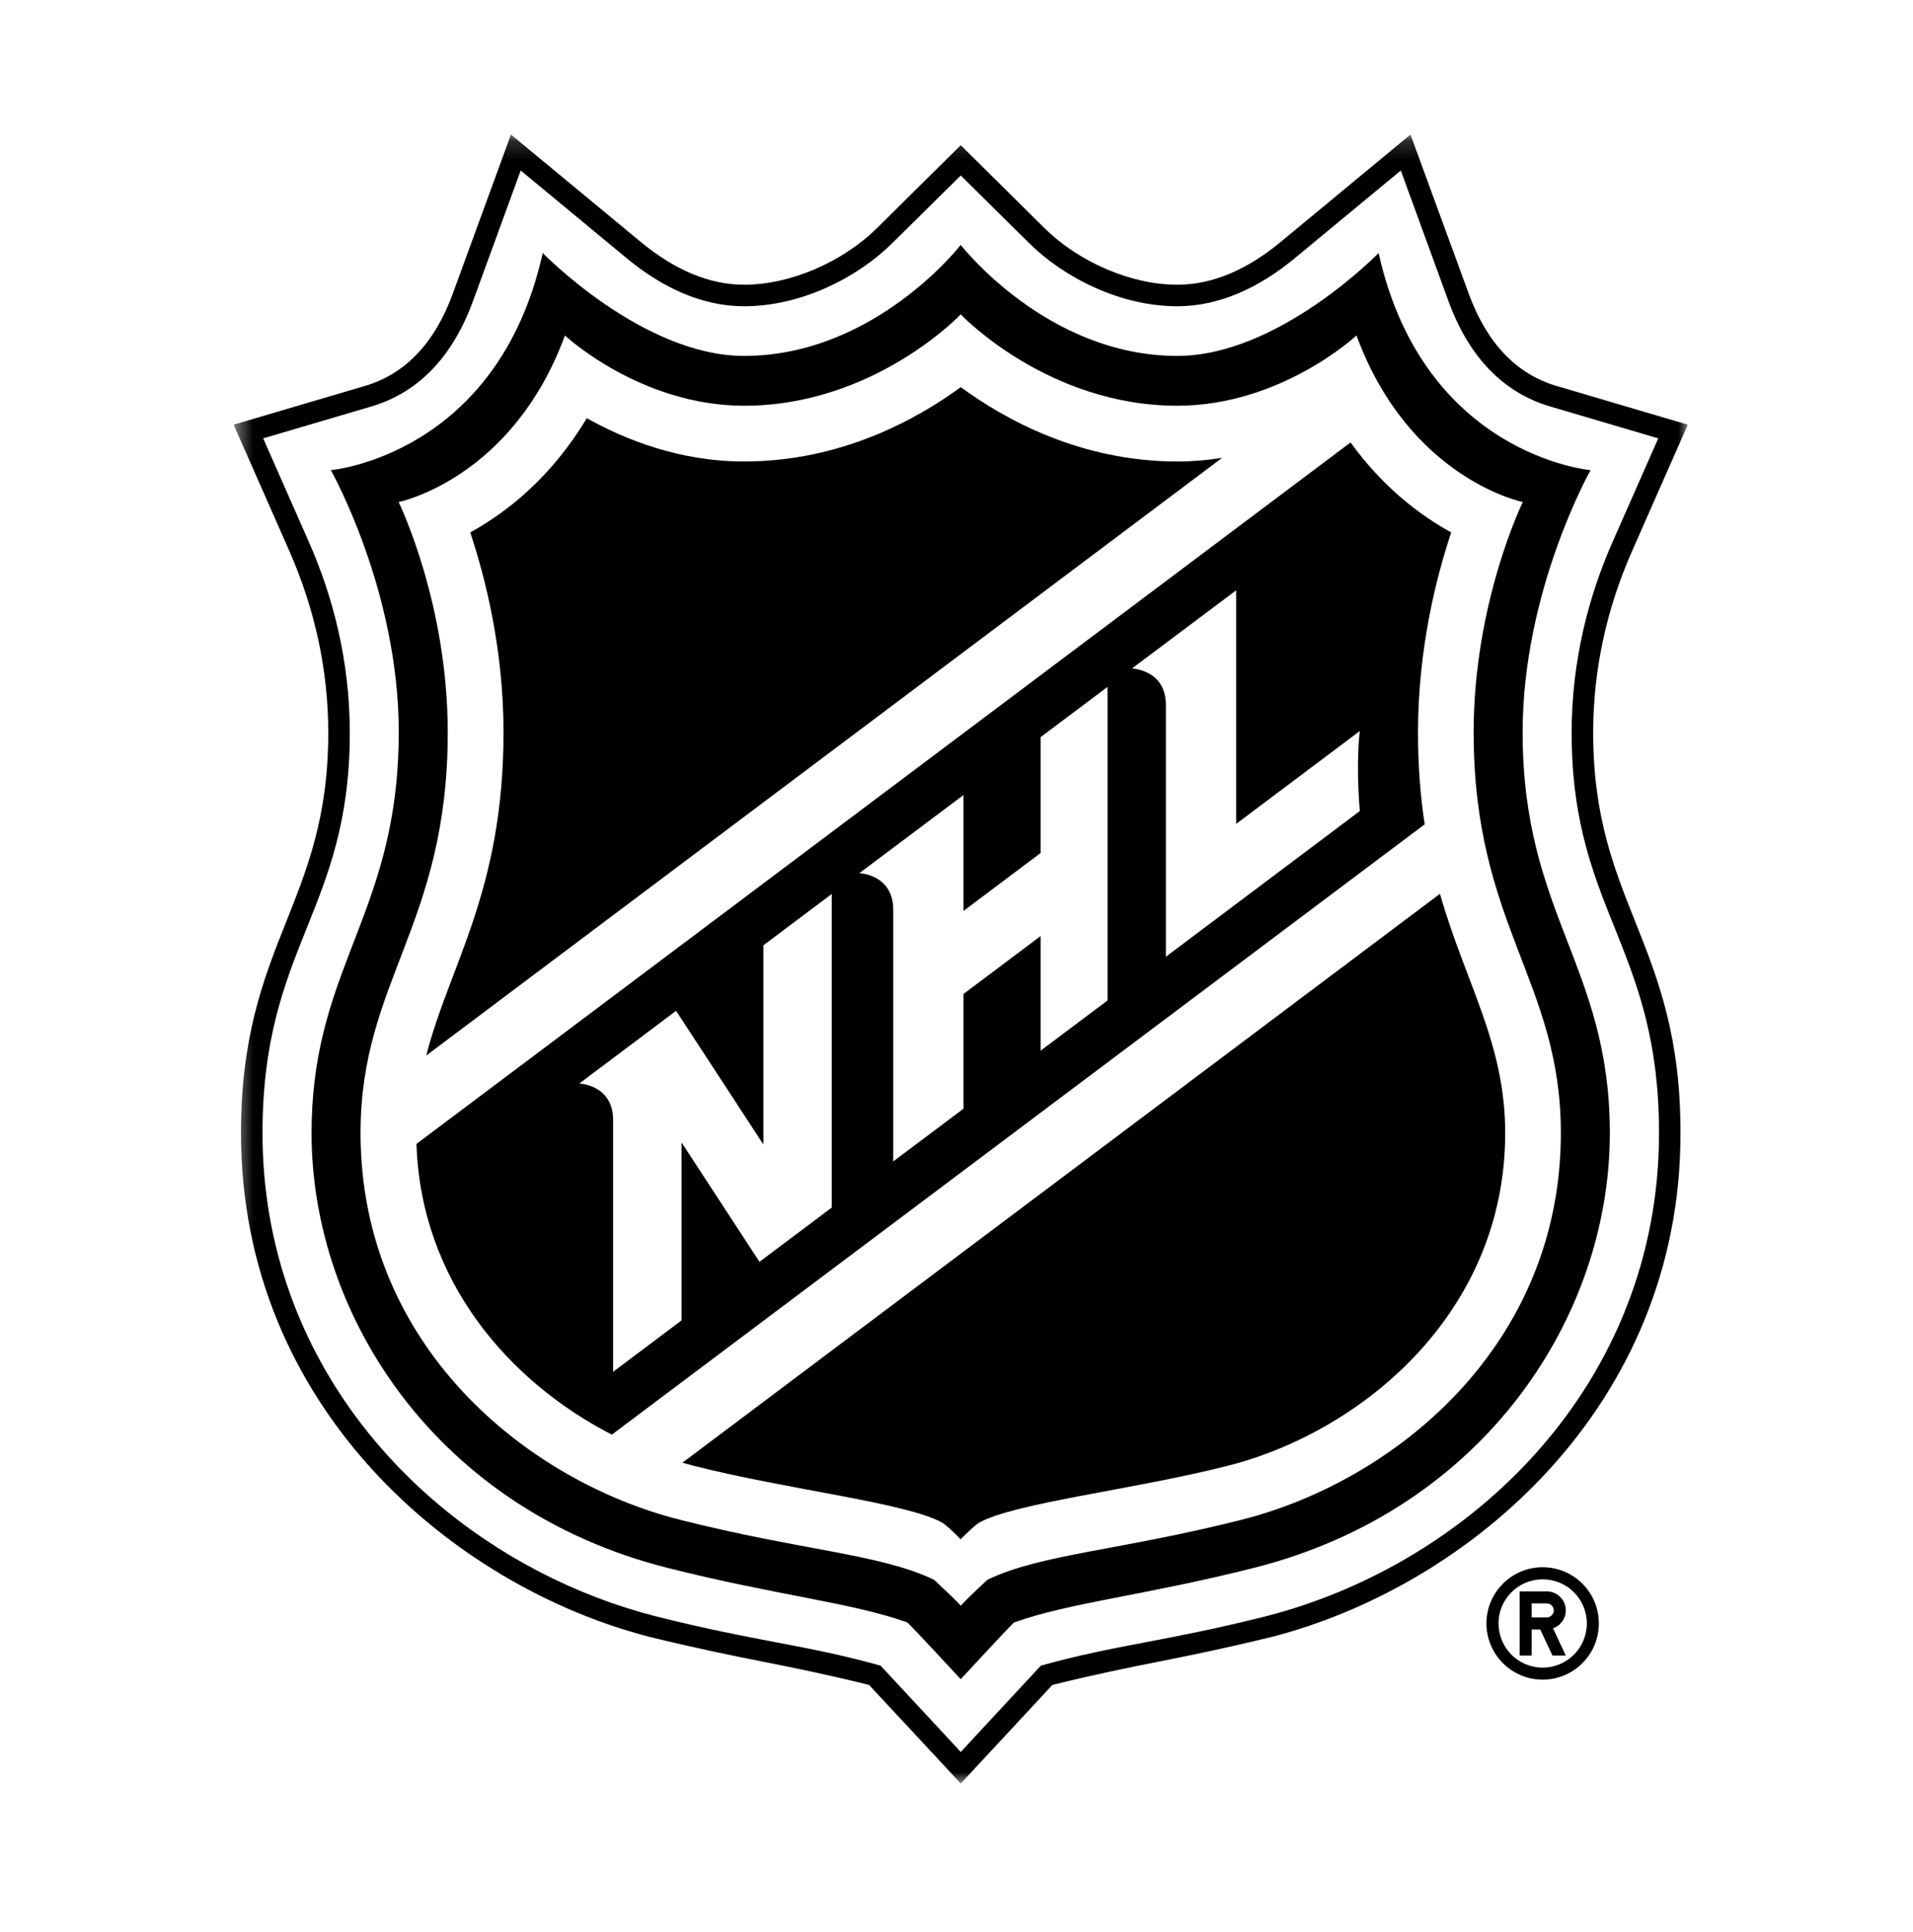 <svg width="102" height="103" viewBox="0 0 102 103" fill="none" xmlns="http://www.w3.org/2000/svg">
<g clip-path="url(#clip0_5903_44055)">
<mask id="mask0_5903_44055" style="mask-type:luminance" maskUnits="userSpaceOnUse" x="12" y="7" width="78" height="89">
<path d="M89.993 7.174H12.457V95.104H89.993V7.174Z" fill="white"/>
</mask>
<g mask="url(#mask0_5903_44055)">
<path d="M19.795 21.675C22.3 20.937 24.129 19.041 25.223 16.047L27.764 9.092L33.424 13.777C35.288 15.321 37.415 16.331 39.676 16.331C42.706 16.331 45.705 14.818 47.578 12.963L51.227 9.359L54.871 12.963C56.745 14.818 59.744 16.331 62.774 16.331C65.034 16.331 67.161 15.321 69.026 13.777L74.69 9.092L77.227 16.047C78.321 19.041 80.15 20.937 82.655 21.675L88.417 23.375L85.966 28.933C84.733 31.736 83.799 35.176 83.799 39.069C83.799 43.986 85.049 46.865 86.255 49.877C87.372 52.685 88.458 55.613 88.458 60.419C88.458 73.759 78.522 83.344 67.522 86.178C62.084 87.549 59.553 87.686 55.499 88.817C54.969 89.377 51.227 93.422 51.227 93.422C51.227 93.422 47.48 89.377 46.951 88.817C42.902 87.686 40.365 87.549 34.928 86.178C26.433 83.989 18.58 77.777 15.438 68.913C14.513 66.301 13.997 63.458 13.997 60.419C13.997 50.447 18.651 48.565 18.651 39.069C18.651 35.176 17.717 31.736 16.484 28.933L14.032 23.375L19.795 21.675ZM17.503 39.069C17.503 48.2 12.849 50.278 12.849 60.419C12.849 75.027 24.146 84.585 34.643 87.286C39.947 88.576 41.549 88.665 46.337 89.845C46.733 90.263 51.227 95.104 51.227 95.104C51.227 95.104 55.721 90.263 56.113 89.845C60.901 88.665 62.502 88.576 67.806 87.286C78.304 84.585 89.606 75.027 89.606 60.419C89.606 50.278 84.947 48.2 84.947 39.069C84.947 35.772 85.641 32.515 87.016 29.395L89.993 22.645L82.98 20.576C80.844 19.944 79.269 18.285 78.308 15.65L75.206 7.174L68.292 12.896C66.463 14.414 64.607 15.183 62.774 15.183C60.327 15.183 57.541 13.995 55.677 12.149L51.227 7.743L46.773 12.149C44.908 13.995 42.123 15.183 39.676 15.183C37.847 15.183 35.991 14.414 34.158 12.896L27.243 7.174L24.146 15.65C23.185 18.285 21.61 19.944 19.47 20.576L12.457 22.645L15.434 29.395C16.804 32.515 17.503 35.772 17.503 39.069Z" fill="black"/>
<path d="M36.387 77.995C36.578 78.048 36.774 78.101 36.965 78.155C42.096 79.458 48.374 80.13 50.274 81.212C50.701 81.528 51.222 82.079 51.222 82.079C51.222 82.079 51.747 81.528 52.174 81.212C54.07 80.13 60.352 79.458 65.483 78.155C72.598 76.344 80.256 70.025 80.256 60.418C80.256 55.626 78.156 52.476 76.777 47.661L36.387 77.995Z" fill="black"/>
<path d="M22.727 56.285L65.159 24.416C64.398 24.537 63.601 24.608 62.774 24.608C57.59 24.608 53.541 22.343 51.227 20.643C48.908 22.343 44.859 24.608 39.675 24.608C36.254 24.608 33.339 23.451 31.288 22.298C29.374 25.489 26.98 27.344 25.072 28.39C25.89 30.846 26.847 34.651 26.847 39.051C26.847 47.519 23.95 51.488 22.727 56.285Z" fill="black"/>
<path d="M36.049 53.9L40.703 61.028V50.407L44.348 47.67V64.392L40.494 67.284L36.338 60.916V70.408L32.69 73.149V59.724C32.69 57.833 30.883 57.78 30.883 57.78L36.049 53.9ZM51.374 42.393V48.573L55.485 45.485V39.305L59.054 36.626V53.348L55.485 56.026V49.913L51.374 53.001V59.119L47.627 61.931V48.511C47.627 46.615 45.816 46.562 45.816 46.562L51.374 42.393ZM65.911 31.478V43.932L72.505 38.98C72.505 38.98 72.283 40.573 72.505 43.247L62.164 51.016V37.596C62.164 35.7 60.353 35.647 60.353 35.647L65.911 31.478ZM32.623 76.499L75.963 43.955C75.74 42.491 75.607 40.875 75.607 39.051C75.607 34.65 76.559 30.85 77.377 28.39C75.745 27.495 73.751 26.005 72.011 23.593L22.206 60.997C22.442 68.352 27.194 73.71 32.623 76.499Z" fill="black"/>
<path d="M21.253 26.77C21.253 26.77 27.305 25.551 30.122 17.889C30.122 17.889 34.135 21.635 39.675 21.635C46.617 21.635 51.226 16.763 51.226 16.763C51.226 16.763 55.832 21.635 62.773 21.635C68.313 21.635 72.327 17.889 72.327 17.889C75.148 25.551 81.195 26.77 81.195 26.77C81.195 26.77 78.574 32.114 78.574 39.051C78.574 49.339 83.224 52.316 83.224 60.418C83.224 71.743 74.4 78.956 66.217 81.034C59.734 82.676 55.498 82.863 52.65 84.237C52.65 84.237 51.618 85.186 51.226 85.621C50.835 85.186 49.798 84.237 49.798 84.237C46.95 82.863 42.714 82.676 36.235 81.034C28.052 78.956 19.224 71.743 19.224 60.418C19.224 52.316 23.874 49.339 23.874 39.051C23.874 32.114 21.253 26.77 21.253 26.77ZM21.124 41.823C20.355 49.392 16.612 52.427 16.612 60.418C16.612 70.217 23.327 80.504 35.581 83.601C41.401 85.074 45.424 85.452 48.383 86.516C48.761 86.872 51.226 89.541 51.226 89.541C51.226 89.541 53.687 86.872 54.065 86.516C57.024 85.452 61.047 85.074 66.867 83.601C79.121 80.504 85.836 70.217 85.836 60.418C85.836 51.519 81.186 48.769 81.186 39.051C81.186 31.473 84.808 25.07 84.808 25.07C84.808 25.07 75.918 24.296 73.506 13.492C73.506 13.492 68.179 18.979 62.773 18.979C55.805 18.979 51.226 13.06 51.226 13.06C51.226 13.06 46.643 18.979 39.675 18.979C34.269 18.979 28.938 13.492 28.938 13.492C26.531 24.296 17.64 25.07 17.64 25.07C17.64 25.07 21.262 31.473 21.262 39.051C21.262 40.043 21.209 40.96 21.124 41.823Z" fill="black"/>
<path d="M84.609 86.565C84.609 87.869 83.554 88.923 82.255 88.923C80.951 88.923 79.901 87.869 79.901 86.565C79.901 85.266 80.951 84.215 82.255 84.215C83.554 84.215 84.609 85.266 84.609 86.565ZM79.256 86.565C79.256 88.22 80.6 89.564 82.255 89.564C83.91 89.564 85.249 88.22 85.249 86.565C85.249 84.91 83.91 83.57 82.255 83.57C80.6 83.57 79.256 84.91 79.256 86.565Z" fill="black"/>
<path d="M81.667 85.497H82.468C82.677 85.497 82.846 85.666 82.846 85.871C82.846 86.08 82.677 86.245 82.468 86.245H81.667V85.497ZM81.026 88.278H81.667V86.89H82.125L82.775 88.278H83.487L82.806 86.827C83.202 86.69 83.487 86.316 83.487 85.871C83.487 85.31 83.029 84.856 82.468 84.856H81.026V88.278Z" fill="black"/>
</g>
</g>
<defs>
<clipPath id="clip0_5903_44055">
<rect width="77.579" height="88.662" fill="white" transform="translate(12.457 6.801)"/>
</clipPath>
</defs>
</svg>

